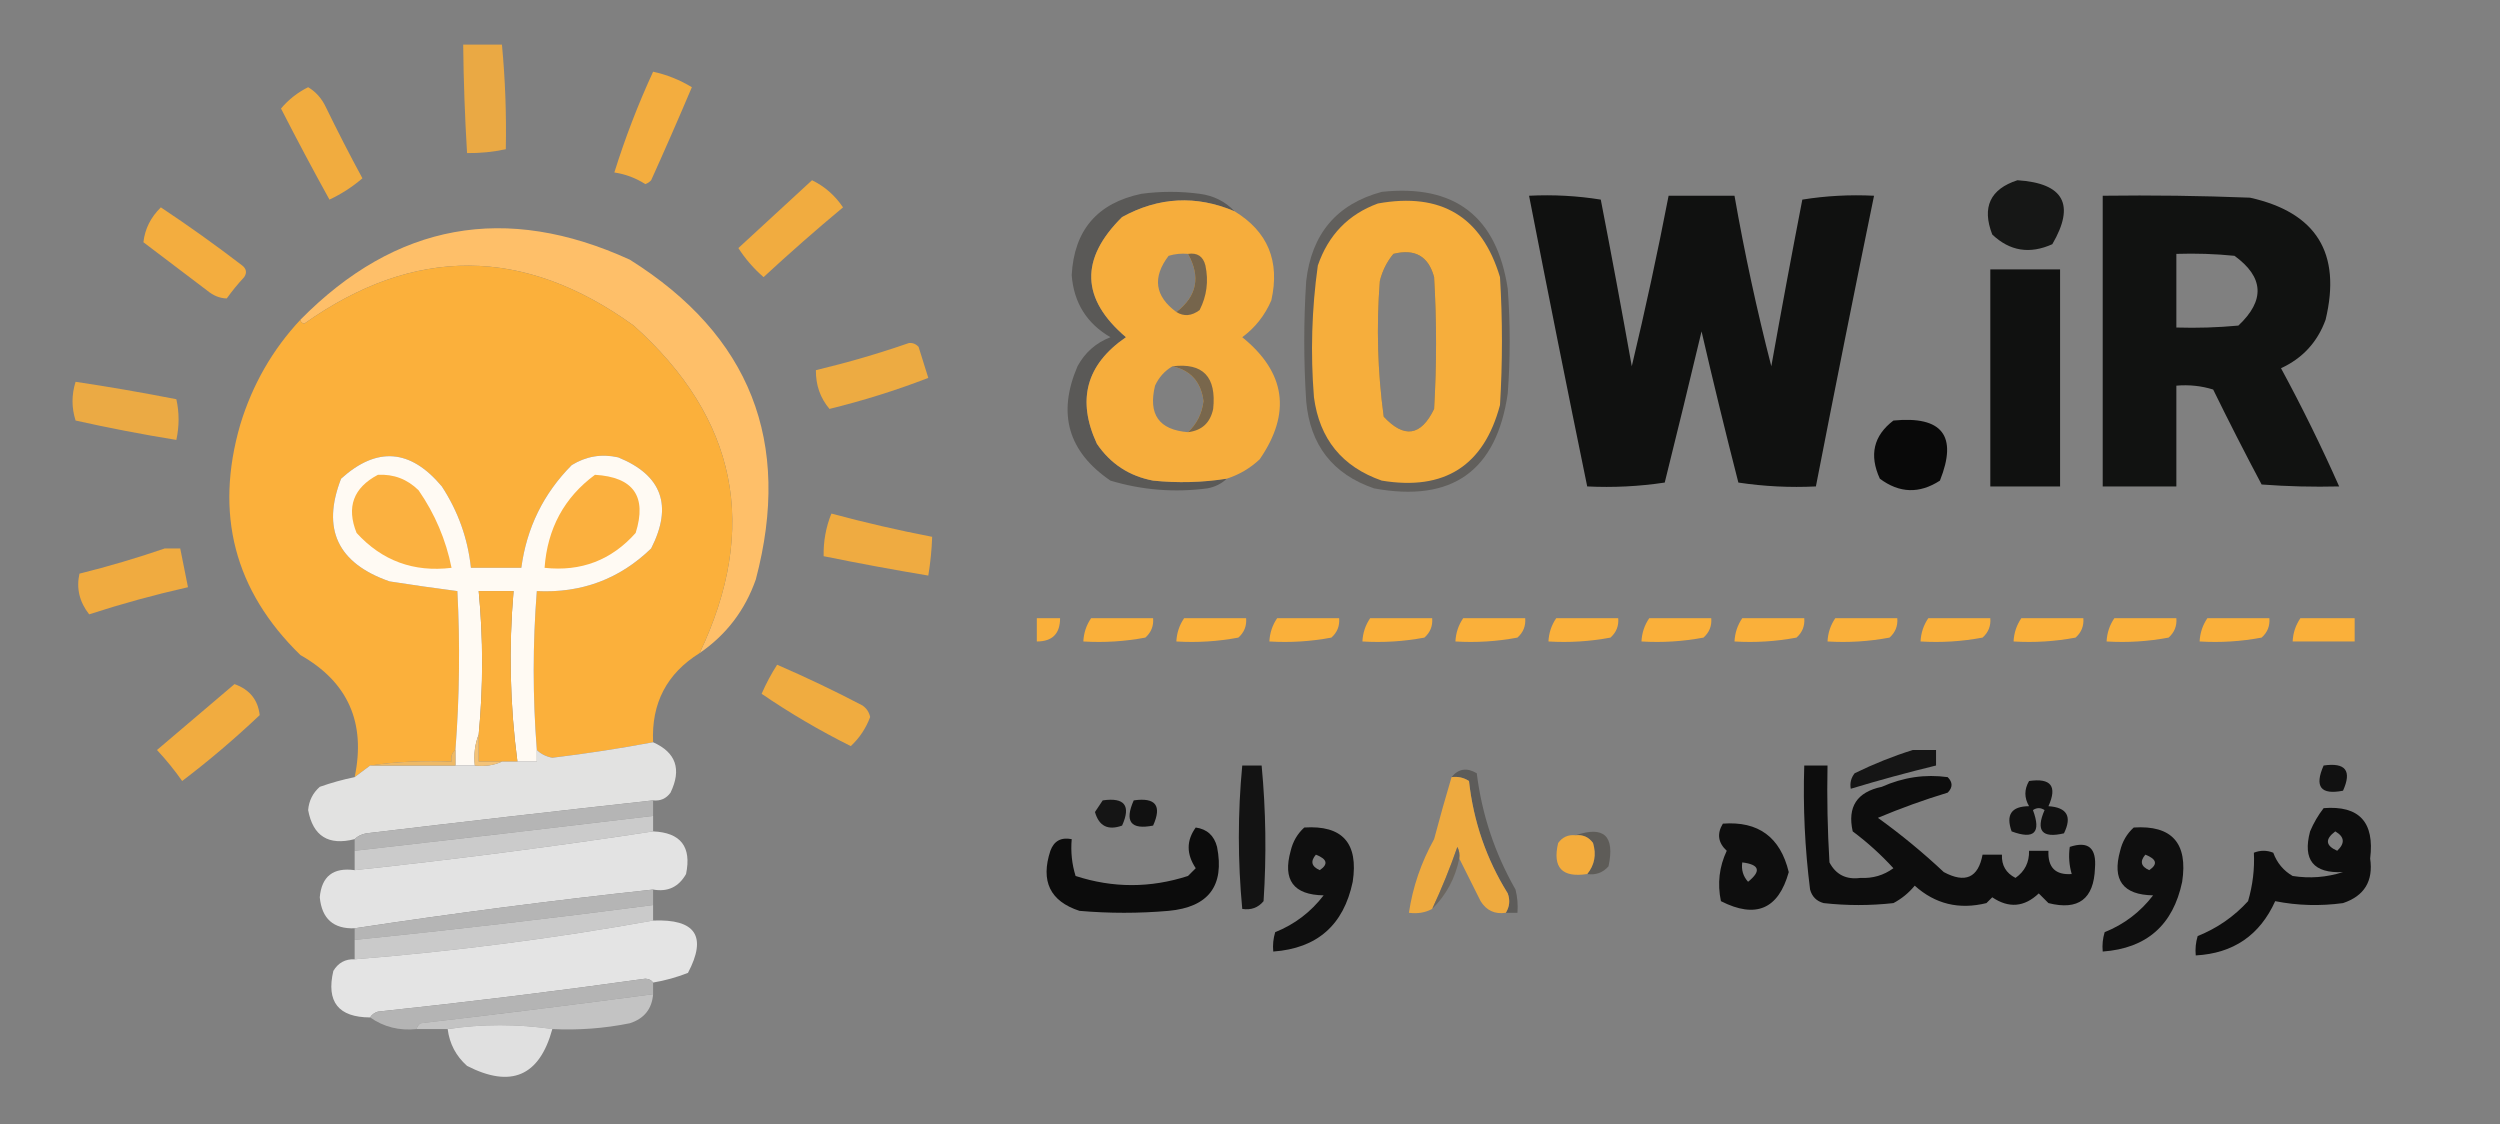 <?xml version="1.0" encoding="UTF-8"?>
<!DOCTYPE svg PUBLIC "-//W3C//DTD SVG 1.1//EN" "http://www.w3.org/Graphics/SVG/1.1/DTD/svg11.dtd">
<svg xmlns="http://www.w3.org/2000/svg" version="1.1" width="645px" height="290px" style="shape-rendering:geometricPrecision; text-rendering:geometricPrecision; image-rendering:optimizeQuality; fill-rule:evenodd; clip-rule:evenodd" xmlns:xlink="http://www.w3.org/1999/xlink">
<rect width="100%" height="100%" fill="#808080" stroke="none"/>
<g><path style="opacity:0.861" fill="#fbaf3a" d="M 119.5,11.5 C 122.833,11.5 126.167,11.5 129.5,11.5C 130.347,20.472 130.68,29.472 130.5,38.5C 127.214,39.207 123.881,39.541 120.5,39.5C 119.932,30.177 119.599,20.844 119.5,11.5 Z"/></g>
<g><path style="opacity:0.932" fill="#fbb03a" d="M 168.5,18.5 C 172.046,19.272 175.379,20.605 178.5,22.5C 175.097,30.541 171.597,38.541 168,46.5C 167.586,46.957 167.086,47.291 166.5,47.5C 164.021,45.924 161.354,44.924 158.5,44.5C 161.272,35.622 164.605,26.956 168.5,18.5 Z"/></g>
<g><path style="opacity:0.919" fill="#fbb03a" d="M 79.5,22.5 C 81.433,23.642 82.933,25.308 84,27.5C 87.047,33.761 90.213,39.927 93.5,46C 90.952,48.196 88.118,50.029 85,51.5C 80.699,43.73 76.532,35.897 72.5,28C 74.444,25.692 76.777,23.859 79.5,22.5 Z"/></g>
<g><path style="opacity:0.909" fill="#fbb03a" d="M 209.5,46.5 C 212.744,48.071 215.411,50.405 217.5,53.5C 210.518,59.314 203.685,65.314 197,71.5C 194.447,69.284 192.28,66.784 190.5,64C 196.874,58.158 203.207,52.324 209.5,46.5 Z"/></g>
<g><path style="opacity:0.909" fill="#0c0d0c" d="M 520.5,46.5 C 532.467,47.274 535.467,52.774 529.5,63C 523.681,65.63 518.515,64.796 514,60.5C 511.284,53.458 513.451,48.791 520.5,46.5 Z"/></g>
<g><path style="opacity:0.878" fill="#545351" d="M 318.5,54.5 C 308.61,50.309 298.944,50.809 289.5,56C 278.566,66.808 278.899,77.141 290.5,87C 280.252,94.02 277.752,103.186 283,114.5C 286.499,119.66 291.333,122.827 297.5,124C 303.862,124.653 310.195,124.487 316.5,123.5C 315.158,124.793 313.491,125.626 311.5,126C 302.99,127.114 294.656,126.448 286.5,124C 275.576,116.556 272.743,106.722 278,94.5C 279.907,90.961 282.74,88.461 286.5,87C 280.388,83.449 277.054,78.116 276.5,71C 277.115,59.385 283.115,52.385 294.5,50C 299.5,49.333 304.5,49.333 309.5,50C 313.11,50.472 316.11,51.972 318.5,54.5 Z"/></g>
<g><path style="opacity:0.776" fill="#585551" d="M 356.5,49.5 C 375.322,47.492 386.155,55.825 389,74.5C 389.667,83.5 389.667,92.5 389,101.5C 386.11,121.544 374.61,129.711 354.5,126C 343.843,122.334 338.009,114.834 337,103.5C 336.333,93.167 336.333,82.833 337,72.5C 338.399,60.298 344.899,52.631 356.5,49.5 Z M 359.5,65.5 C 365.054,64.102 368.554,66.102 370,71.5C 370.667,82.833 370.667,94.167 370,105.5C 366.622,112.509 362.288,113.176 357,107.5C 355.421,95.891 355.088,84.225 356,72.5C 356.653,69.861 357.82,67.527 359.5,65.5 Z"/></g>
<g><path style="opacity:0.962" fill="#0c0d0c" d="M 394.5,50.5 C 400.758,50.19 406.924,50.524 413,51.5C 415.774,65.813 418.441,80.147 421,94.5C 424.489,79.888 427.656,65.221 430.5,50.5C 436.167,50.5 441.833,50.5 447.5,50.5C 450.089,65.278 453.256,79.945 457,94.5C 459.559,80.147 462.226,65.813 465,51.5C 471.076,50.524 477.242,50.19 483.5,50.5C 478.371,75.477 473.371,100.477 468.5,125.5C 461.8,125.83 455.134,125.497 448.5,124.5C 445.179,111.547 442.012,98.547 439,85.5C 435.896,98.521 432.729,111.521 429.5,124.5C 422.866,125.497 416.2,125.83 409.5,125.5C 404.372,100.527 399.372,75.527 394.5,50.5 Z"/></g>
<g><path style="opacity:0.956" fill="#0c0d0c" d="M 542.5,50.5 C 555.171,50.333 567.838,50.5 580.5,51C 597.634,54.819 604.134,65.319 600,82.5C 597.894,88.272 594.061,92.438 588.5,95C 593.932,105.031 598.932,115.197 603.5,125.5C 596.825,125.666 590.158,125.5 583.5,125C 579.206,116.911 575.039,108.745 571,100.5C 567.943,99.549 564.777,99.216 561.5,99.5C 561.5,108.167 561.5,116.833 561.5,125.5C 555.167,125.5 548.833,125.5 542.5,125.5C 542.5,100.5 542.5,75.5 542.5,50.5 Z M 561.5,65.5 C 566.511,65.334 571.511,65.501 576.5,66C 584.092,71.508 584.425,77.508 577.5,84C 572.177,84.499 566.844,84.666 561.5,84.5C 561.5,78.167 561.5,71.833 561.5,65.5 Z"/></g>
<g><path style="opacity:0.982" fill="#f8ae3b" d="M 318.5,54.5 C 327.111,59.742 330.278,67.409 328,77.5C 326.321,81.382 323.821,84.548 320.5,87C 331.712,96.069 333.212,106.569 325,118.5C 322.522,120.82 319.689,122.486 316.5,123.5C 310.195,124.487 303.862,124.653 297.5,124C 291.333,122.827 286.499,119.66 283,114.5C 277.752,103.186 280.252,94.02 290.5,87C 278.899,77.141 278.566,66.808 289.5,56C 298.944,50.809 308.61,50.309 318.5,54.5 Z M 306.5,65.5 C 309.805,71.418 308.805,76.418 303.5,80.5C 297.937,76.399 297.271,71.566 301.5,66C 303.134,65.507 304.801,65.34 306.5,65.5 Z M 302.5,94.5 C 307.222,95.56 309.888,98.56 310.5,103.5C 310.108,106.701 308.774,109.367 306.5,111.5C 299.031,110.918 296.198,106.918 298,99.5C 298.996,97.34 300.496,95.673 302.5,94.5 Z"/></g>
<g><path style="opacity:0.98" fill="#f9af3b" d="M 355.5,52.5 C 371.798,49.554 382.298,55.888 387,71.5C 387.667,82.5 387.667,93.5 387,104.5C 382.844,120.172 372.677,126.672 356.5,124C 346.265,120.43 340.431,113.263 339,102.5C 338.091,91.108 338.424,79.775 340,68.5C 342.711,60.624 347.878,55.291 355.5,52.5 Z M 359.5,65.5 C 357.82,67.527 356.653,69.861 356,72.5C 355.088,84.225 355.421,95.891 357,107.5C 362.288,113.176 366.622,112.509 370,105.5C 370.667,94.167 370.667,82.833 370,71.5C 368.554,66.102 365.054,64.102 359.5,65.5 Z"/></g>
<g><path style="opacity:0.931" fill="#fbb03a" d="M 41.5,53.5 C 48.647,58.245 55.647,63.245 62.5,68.5C 63.583,69.365 63.749,70.365 63,71.5C 61.38,73.242 59.88,75.075 58.5,77C 56.721,76.956 55.055,76.289 53.5,75C 48,70.833 42.5,66.667 37,62.5C 37.384,59.064 38.884,56.064 41.5,53.5 Z"/></g>
<g><path style="opacity:1" fill="#febf69" d="M 180.5,168.5 C 195.9,136.121 190.233,107.955 163.5,84C 135.205,63.54 106.872,63.374 78.5,83.5C 77.893,83.376 77.56,83.043 77.5,82.5C 102.119,57.527 130.452,52.361 162.5,67C 193.556,86.496 204.389,113.996 195,149.5C 192.22,157.441 187.387,163.774 180.5,168.5 Z"/></g>
<g><path style="opacity:0.83" fill="#5d5750" d="M 306.5,65.5 C 308.911,65.137 310.411,66.137 311,68.5C 311.85,72.535 311.35,76.369 309.5,80C 307.435,81.542 305.435,81.709 303.5,80.5C 308.805,76.418 309.805,71.418 306.5,65.5 Z"/></g>
<g><path style="opacity:0.994" fill="#fbb03b" d="M 180.5,168.5 C 172.03,173.771 168.03,181.438 168.5,191.5C 159.923,193.107 151.256,194.44 142.5,195.5C 140.886,195.197 139.552,194.53 138.5,193.5C 137.426,179.799 137.426,166.132 138.5,152.5C 150.012,153.07 159.846,149.403 168,141.5C 173.626,130.436 170.793,122.603 159.5,118C 155.218,117.035 151.218,117.702 147.5,120C 140.213,127.348 135.88,136.182 134.5,146.5C 130.167,146.5 125.833,146.5 121.5,146.5C 120.697,138.927 118.197,131.927 114,125.5C 105.899,115.817 97.233,115.15 88,123.5C 82.948,136.5 87.115,145.333 100.5,150C 106.369,150.917 112.202,151.75 118,152.5C 118.718,166.185 118.552,179.852 117.5,193.5C 116.596,194.209 116.263,195.209 116.5,196.5C 109.313,196.175 102.313,196.509 95.5,197.5C 94.167,198.5 92.833,199.5 91.5,200.5C 94.439,186.442 89.772,175.942 77.5,169C 60.474,152.412 55.307,132.579 62,109.5C 65.144,99.195 70.311,90.195 77.5,82.5C 77.56,83.043 77.893,83.376 78.5,83.5C 106.872,63.374 135.205,63.54 163.5,84C 190.233,107.955 195.9,136.121 180.5,168.5 Z"/></g>
<g><path style="opacity:0.962" fill="#0c0d0c" d="M 513.5,69.5 C 519.5,69.5 525.5,69.5 531.5,69.5C 531.5,88.167 531.5,106.833 531.5,125.5C 525.5,125.5 519.5,125.5 513.5,125.5C 513.5,106.833 513.5,88.167 513.5,69.5 Z"/></g>
<g><path style="opacity:0.883" fill="#fbb03a" d="M 234.5,88.5 C 235.496,88.414 236.329,88.748 237,89.5C 237.834,92.172 238.668,94.839 239.5,97.5C 231.227,100.697 222.727,103.363 214,105.5C 211.621,102.684 210.455,99.351 210.5,95.5C 218.712,93.536 226.712,91.203 234.5,88.5 Z"/></g>
<g><path style="opacity:0.814" fill="#5e5850" d="M 302.5,94.5 C 310.377,93.546 313.877,97.213 313,105.5C 312.246,109.089 310.079,111.089 306.5,111.5C 308.774,109.367 310.108,106.701 310.5,103.5C 309.888,98.56 307.222,95.56 302.5,94.5 Z"/></g>
<g><path style="opacity:0.868" fill="#fbb03b" d="M 19.5,98.5 C 28.188,99.804 36.855,101.304 45.5,103C 46.266,106.418 46.266,109.918 45.5,113.5C 36.782,112.09 28.116,110.423 19.5,108.5C 18.447,105.185 18.447,101.852 19.5,98.5 Z"/></g>
<g><path style="opacity:0.927" fill="#000000" d="M 488.5,108.5 C 501.122,107.271 505.122,112.438 500.5,124C 495.208,127.434 490.041,127.267 485,123.5C 482.206,117.408 483.373,112.408 488.5,108.5 Z"/></g>
<g><path style="opacity:1" fill="#fffaf3" d="M 138.5,193.5 C 138.5,194.5 138.5,195.5 138.5,196.5C 136.833,196.5 135.167,196.5 133.5,196.5C 131.568,181.86 131.234,167.193 132.5,152.5C 129.5,152.5 126.5,152.5 123.5,152.5C 124.683,164.823 124.683,177.157 123.5,189.5C 122.527,191.948 122.194,194.615 122.5,197.5C 120.833,197.5 119.167,197.5 117.5,197.5C 117.5,196.167 117.5,194.833 117.5,193.5C 118.552,179.852 118.718,166.185 118,152.5C 112.202,151.75 106.369,150.917 100.5,150C 87.115,145.333 82.948,136.5 88,123.5C 97.233,115.15 105.899,115.817 114,125.5C 118.197,131.927 120.697,138.927 121.5,146.5C 125.833,146.5 130.167,146.5 134.5,146.5C 135.88,136.182 140.213,127.348 147.5,120C 151.218,117.702 155.218,117.035 159.5,118C 170.793,122.603 173.626,130.436 168,141.5C 159.846,149.403 150.012,153.07 138.5,152.5C 137.426,166.132 137.426,179.799 138.5,193.5 Z"/></g>
<g><path style="opacity:1" fill="#fbb140" d="M 97.5,122.5 C 101.587,122.294 105.087,123.627 108,126.5C 112.212,132.59 115.046,139.257 116.5,146.5C 106.739,147.69 98.572,144.69 92,137.5C 89.328,130.845 91.161,125.845 97.5,122.5 Z"/></g>
<g><path style="opacity:1" fill="#fbb03e" d="M 153.5,122.5 C 163.453,123.088 166.953,128.088 164,137.5C 157.761,144.52 149.928,147.52 140.5,146.5C 141.236,136.35 145.569,128.35 153.5,122.5 Z"/></g>
<g><path style="opacity:0.899" fill="#fbb03a" d="M 214.5,132.5 C 223.071,134.809 231.738,136.809 240.5,138.5C 240.384,141.86 240.051,145.193 239.5,148.5C 230.476,146.995 221.476,145.328 212.5,143.5C 212.417,139.665 213.083,135.998 214.5,132.5 Z"/></g>
<g><path style="opacity:0.908" fill="#fbaf3a" d="M 42.5,141.5 C 43.833,141.5 45.167,141.5 46.5,141.5C 47.167,144.833 47.833,148.167 48.5,151.5C 39.881,153.446 31.381,155.78 23,158.5C 20.487,155.287 19.654,151.787 20.5,148C 28.042,146.12 35.376,143.953 42.5,141.5 Z"/></g>
<g><path style="opacity:1" fill="#fbb03c" d="M 133.5,196.5 C 132.167,196.5 130.833,196.5 129.5,196.5C 127.5,196.5 125.5,196.5 123.5,196.5C 123.5,194.167 123.5,191.833 123.5,189.5C 124.683,177.157 124.683,164.823 123.5,152.5C 126.5,152.5 129.5,152.5 132.5,152.5C 131.234,167.193 131.568,181.86 133.5,196.5 Z"/></g>
<g><path style="opacity:1" fill="#fab03a" d="M 267.5,159.5 C 269.5,159.5 271.5,159.5 273.5,159.5C 273.5,163.5 271.5,165.5 267.5,165.5C 267.5,163.5 267.5,161.5 267.5,159.5 Z"/></g>
<g><path style="opacity:1" fill="#fab03a" d="M 281.5,159.5 C 286.833,159.5 292.167,159.5 297.5,159.5C 297.672,161.492 297.005,163.158 295.5,164.5C 290.208,165.495 284.875,165.828 279.5,165.5C 279.614,163.282 280.28,161.282 281.5,159.5 Z"/></g>
<g><path style="opacity:1" fill="#fab03a" d="M 305.5,159.5 C 310.833,159.5 316.167,159.5 321.5,159.5C 321.672,161.492 321.005,163.158 319.5,164.5C 314.208,165.495 308.875,165.828 303.5,165.5C 303.614,163.282 304.28,161.282 305.5,159.5 Z"/></g>
<g><path style="opacity:1" fill="#fab03a" d="M 329.5,159.5 C 334.833,159.5 340.167,159.5 345.5,159.5C 345.672,161.492 345.005,163.158 343.5,164.5C 338.208,165.495 332.875,165.828 327.5,165.5C 327.614,163.282 328.28,161.282 329.5,159.5 Z"/></g>
<g><path style="opacity:1" fill="#fab03a" d="M 353.5,159.5 C 358.833,159.5 364.167,159.5 369.5,159.5C 369.672,161.492 369.005,163.158 367.5,164.5C 362.208,165.495 356.875,165.828 351.5,165.5C 351.614,163.282 352.28,161.282 353.5,159.5 Z"/></g>
<g><path style="opacity:1" fill="#fab03a" d="M 377.5,159.5 C 382.833,159.5 388.167,159.5 393.5,159.5C 393.672,161.492 393.005,163.158 391.5,164.5C 386.208,165.495 380.875,165.828 375.5,165.5C 375.614,163.282 376.28,161.282 377.5,159.5 Z"/></g>
<g><path style="opacity:1" fill="#fab03a" d="M 401.5,159.5 C 406.833,159.5 412.167,159.5 417.5,159.5C 417.672,161.492 417.005,163.158 415.5,164.5C 410.208,165.495 404.875,165.828 399.5,165.5C 399.614,163.282 400.28,161.282 401.5,159.5 Z"/></g>
<g><path style="opacity:1" fill="#fab03a" d="M 425.5,159.5 C 430.833,159.5 436.167,159.5 441.5,159.5C 441.672,161.492 441.005,163.158 439.5,164.5C 434.208,165.495 428.875,165.828 423.5,165.5C 423.614,163.282 424.28,161.282 425.5,159.5 Z"/></g>
<g><path style="opacity:1" fill="#fab03a" d="M 449.5,159.5 C 454.833,159.5 460.167,159.5 465.5,159.5C 465.672,161.492 465.005,163.158 463.5,164.5C 458.208,165.495 452.875,165.828 447.5,165.5C 447.614,163.282 448.28,161.282 449.5,159.5 Z"/></g>
<g><path style="opacity:1" fill="#fab03a" d="M 473.5,159.5 C 478.833,159.5 484.167,159.5 489.5,159.5C 489.672,161.492 489.005,163.158 487.5,164.5C 482.208,165.495 476.875,165.828 471.5,165.5C 471.614,163.282 472.28,161.282 473.5,159.5 Z"/></g>
<g><path style="opacity:1" fill="#fab03a" d="M 497.5,159.5 C 502.833,159.5 508.167,159.5 513.5,159.5C 513.672,161.492 513.005,163.158 511.5,164.5C 506.208,165.495 500.875,165.828 495.5,165.5C 495.614,163.282 496.28,161.282 497.5,159.5 Z"/></g>
<g><path style="opacity:1" fill="#fab03a" d="M 521.5,159.5 C 526.833,159.5 532.167,159.5 537.5,159.5C 537.672,161.492 537.005,163.158 535.5,164.5C 530.208,165.495 524.875,165.828 519.5,165.5C 519.614,163.282 520.28,161.282 521.5,159.5 Z"/></g>
<g><path style="opacity:1" fill="#fab03a" d="M 545.5,159.5 C 550.833,159.5 556.167,159.5 561.5,159.5C 561.672,161.492 561.005,163.158 559.5,164.5C 554.208,165.495 548.875,165.828 543.5,165.5C 543.614,163.282 544.28,161.282 545.5,159.5 Z"/></g>
<g><path style="opacity:1" fill="#fab03a" d="M 569.5,159.5 C 574.833,159.5 580.167,159.5 585.5,159.5C 585.672,161.492 585.005,163.158 583.5,164.5C 578.208,165.495 572.875,165.828 567.5,165.5C 567.614,163.282 568.28,161.282 569.5,159.5 Z"/></g>
<g><path style="opacity:1" fill="#fab03a" d="M 593.5,159.5 C 598.167,159.5 602.833,159.5 607.5,159.5C 607.5,161.5 607.5,163.5 607.5,165.5C 602.167,165.5 596.833,165.5 591.5,165.5C 591.614,163.282 592.28,161.282 593.5,159.5 Z"/></g>
<g><path style="opacity:0.908" fill="#fbb03a" d="M 200.5,171.5 C 207.891,174.694 215.225,178.194 222.5,182C 223.574,182.739 224.241,183.739 224.5,185C 223.403,187.921 221.737,190.421 219.5,192.5C 211.476,188.492 203.809,183.992 196.5,179C 197.644,176.367 198.977,173.867 200.5,171.5 Z"/></g>
<g><path style="opacity:0.914" fill="#fbb03a" d="M 60.5,176.5 C 64.394,177.883 66.561,180.549 67,184.5C 60.627,190.542 53.96,196.208 47,201.5C 45.023,198.688 42.856,196.022 40.5,193.5C 47.211,187.781 53.878,182.114 60.5,176.5 Z"/></g>
<g><path style="opacity:0.977" fill="#e4e4e3" d="M 168.5,191.5 C 174.402,194.133 175.902,198.466 173,204.5C 171.89,206.037 170.39,206.703 168.5,206.5C 143.831,209.222 119.164,212.055 94.5,215C 93.263,215.232 92.263,215.732 91.5,216.5C 84.747,218.228 80.747,215.728 79.5,209C 79.703,206.594 80.703,204.594 82.5,203C 85.466,201.953 88.466,201.119 91.5,200.5C 92.833,199.5 94.167,198.5 95.5,197.5C 102.833,197.5 110.167,197.5 117.5,197.5C 119.167,197.5 120.833,197.5 122.5,197.5C 125.059,197.802 127.393,197.468 129.5,196.5C 130.833,196.5 132.167,196.5 133.5,196.5C 135.167,196.5 136.833,196.5 138.5,196.5C 138.5,195.5 138.5,194.5 138.5,193.5C 139.552,194.53 140.886,195.197 142.5,195.5C 151.256,194.44 159.923,193.107 168.5,191.5 Z"/></g>
<g><path style="opacity:0.839" fill="#000000" d="M 493.5,193.5 C 495.5,193.5 497.5,193.5 499.5,193.5C 499.5,194.833 499.5,196.167 499.5,197.5C 492.093,199.304 484.759,201.304 477.5,203.5C 477.238,202.022 477.571,200.689 478.5,199.5C 483.452,197.079 488.452,195.079 493.5,193.5 Z"/></g>
<g><path style="opacity:1" fill="#eeb966" d="M 117.5,193.5 C 117.5,194.833 117.5,196.167 117.5,197.5C 110.167,197.5 102.833,197.5 95.5,197.5C 102.313,196.509 109.313,196.175 116.5,196.5C 116.263,195.209 116.596,194.209 117.5,193.5 Z"/></g>
<g><path style="opacity:1" fill="#f4c378" d="M 123.5,189.5 C 123.5,191.833 123.5,194.167 123.5,196.5C 125.5,196.5 127.5,196.5 129.5,196.5C 127.393,197.468 125.059,197.802 122.5,197.5C 122.194,194.615 122.527,191.948 123.5,189.5 Z"/></g>
<g><path style="opacity:0.85" fill="#000000" d="M 320.5,197.5 C 322.167,197.5 323.833,197.5 325.5,197.5C 326.603,209.133 326.769,220.8 326,232.5C 324.599,234.192 322.766,234.859 320.5,234.5C 319.329,222.106 319.329,209.773 320.5,197.5 Z"/></g>
<g><path style="opacity:0.901" fill="#000000" d="M 465.5,197.5 C 467.5,197.5 469.5,197.5 471.5,197.5C 471.334,205.84 471.5,214.173 472,222.5C 473.666,225.666 476.332,227 480,226.5C 483.165,226.666 485.998,225.833 488.5,224C 485.283,220.483 481.783,217.316 478,214.5C 476.583,208.176 479.083,204.343 485.5,203C 491.015,200.535 496.681,199.702 502.5,200.5C 503.833,201.833 503.833,203.167 502.5,204.5C 496.369,206.364 490.369,208.531 484.5,211C 490.458,215.289 496.124,219.956 501.5,225C 507.052,227.964 510.385,226.464 511.5,220.5C 513.167,220.5 514.833,220.5 516.5,220.5C 516.378,223.257 517.545,225.257 520,226.5C 522.398,224.82 523.565,222.486 523.5,219.5C 525.167,219.5 526.833,219.5 528.5,219.5C 528.303,223.806 530.303,225.806 534.5,225.5C 533.833,223.181 533.666,220.847 534,218.5C 538.769,216.922 540.936,218.755 540.5,224C 540.218,231.948 536.218,234.948 528.5,233C 527.667,232.167 526.833,231.333 526,230.5C 522.269,234.05 518.269,234.383 514,231.5C 513.5,232 513,232.5 512.5,233C 505.436,234.745 499.269,233.245 494,228.5C 492.457,230.378 490.624,231.878 488.5,233C 482.5,233.667 476.5,233.667 470.5,233C 468.667,232.5 467.5,231.333 467,229.5C 465.656,218.882 465.156,208.216 465.5,197.5 Z"/></g>
<g><path style="opacity:0.87" fill="#000000" d="M 599.5,197.5 C 605.158,196.679 606.825,198.846 604.5,204C 598.741,205.139 597.074,202.972 599.5,197.5 Z"/></g>
<g><path style="opacity:0.808" fill="#555351" d="M 388.5,235.5 C 389.473,233.932 389.64,232.265 389,230.5C 383.485,221.623 380.152,211.956 379,201.5C 377.644,200.62 376.144,200.286 374.5,200.5C 376.282,198.313 378.448,197.98 381,199.5C 382.332,210.162 385.665,220.162 391,229.5C 391.495,231.473 391.662,233.473 391.5,235.5C 390.5,235.5 389.5,235.5 388.5,235.5 Z"/></g>
<g><path style="opacity:0.942" fill="#f5ad3c" d="M 374.5,200.5 C 376.144,200.286 377.644,200.62 379,201.5C 380.152,211.956 383.485,221.623 389,230.5C 389.64,232.265 389.473,233.932 388.5,235.5C 385.675,235.919 383.509,234.919 382,232.5C 380.121,228.741 378.287,225.075 376.5,221.5C 376.649,220.448 376.483,219.448 376,218.5C 374.103,223.958 371.936,229.291 369.5,234.5C 367.735,235.461 365.735,235.795 363.5,235.5C 364.494,228.828 366.66,222.495 370,216.5C 371.452,211.025 372.952,205.692 374.5,200.5 Z"/></g>
<g><path style="opacity:0.87" fill="#000000" d="M 523.5,201.5 C 529.158,200.679 530.825,202.846 528.5,208C 533.301,208.317 534.635,210.65 532.5,215C 526.833,216.333 525.167,214.333 527.5,209C 526.5,208.333 525.5,208.333 524.5,209C 526.667,214.833 524.833,216.667 519,214.5C 517.456,210.188 518.956,208.022 523.5,208C 522.232,205.837 522.232,203.67 523.5,201.5 Z"/></g>
<g><path style="opacity:1" fill="#b5b5b5" d="M 168.5,206.5 C 168.5,207.833 168.5,209.167 168.5,210.5C 142.878,213.577 117.212,216.577 91.5,219.5C 91.5,218.5 91.5,217.5 91.5,216.5C 92.263,215.732 93.263,215.232 94.5,215C 119.164,212.055 143.831,209.222 168.5,206.5 Z"/></g>
<g><path style="opacity:0.833" fill="#000000" d="M 284.5,206.5 C 290.158,205.679 291.825,207.846 289.5,213C 285.872,214.316 283.539,213.149 282.5,209.5C 283.193,208.482 283.859,207.482 284.5,206.5 Z"/></g>
<g><path style="opacity:0.864" fill="#000000" d="M 292.5,206.5 C 298.158,205.679 299.825,207.846 297.5,213C 291.741,214.139 290.074,211.972 292.5,206.5 Z"/></g>
<g><path style="opacity:0.896" fill="#000000" d="M 599.5,208.5 C 608.676,207.777 612.676,212.111 611.5,221.5C 612.345,227.316 610.012,231.149 604.5,233C 598.584,233.807 592.75,233.641 587,232.5C 583.023,241.305 576.189,245.972 566.5,246.5C 566.34,244.801 566.506,243.134 567,241.5C 572.03,239.487 576.364,236.487 580,232.5C 581.208,228.355 581.708,224.189 581.5,220C 583.167,219.333 584.833,219.333 586.5,220C 587.473,222.635 589.14,224.635 591.5,226C 595.905,226.696 600.239,226.363 604.5,225C 596.87,225.371 594.037,221.871 596,214.5C 596.926,212.308 598.093,210.308 599.5,208.5 Z M 602.5,214.5 C 604.898,215.882 605.065,217.549 603,219.5C 599.98,218.178 599.813,216.511 602.5,214.5 Z"/></g>
<g><path style="opacity:0.993" fill="#cbcbcb" d="M 168.5,210.5 C 168.5,211.833 168.5,213.167 168.5,214.5C 143.046,218.391 117.379,221.724 91.5,224.5C 91.5,222.833 91.5,221.167 91.5,219.5C 117.212,216.577 142.878,213.577 168.5,210.5 Z"/></g>
<g><path style="opacity:0.893" fill="#000000" d="M 444.5,212.5 C 453.655,211.812 459.322,215.978 461.5,225C 458.831,234.576 452.998,237.076 444,232.5C 443.053,227.97 443.553,223.636 445.5,219.5C 443.255,217.433 442.921,215.1 444.5,212.5 Z M 449.5,222.5 C 453.961,223.048 454.461,224.715 451,227.5C 449.731,226.095 449.231,224.429 449.5,222.5 Z"/></g>
<g><path style="opacity:0.909" fill="#000000" d="M 308.5,213.5 C 311.415,213.913 313.248,215.579 314,218.5C 315.969,228.541 311.802,234.041 301.5,235C 293.833,235.667 286.167,235.667 278.5,235C 270.921,232.517 268.421,227.35 271,219.5C 271.928,216.965 273.762,215.965 276.5,216.5C 276.216,219.777 276.549,222.943 277.5,226C 287.129,229.141 296.796,229.141 306.5,226C 307.167,225.333 307.833,224.667 308.5,224C 306.066,220.353 306.066,216.853 308.5,213.5 Z"/></g>
<g><path style="opacity:0.883" fill="#000000" d="M 336.5,213.5 C 346.349,212.856 350.516,217.523 349,227.5C 346.664,238.672 339.831,244.672 328.5,245.5C 328.34,243.801 328.506,242.134 329,240.5C 334.019,238.485 338.185,235.318 341.5,231C 333.719,230.88 330.885,227.047 333,219.5C 333.564,217.113 334.73,215.113 336.5,213.5 Z M 339.5,220.5 C 342.428,221.637 342.762,222.97 340.5,224.5C 338.358,223.563 338.024,222.23 339.5,220.5 Z"/></g>
<g><path style="opacity:0.883" fill="#000000" d="M 550.5,213.5 C 560.349,212.856 564.516,217.523 563,227.5C 560.664,238.672 553.831,244.672 542.5,245.5C 542.34,243.801 542.506,242.134 543,240.5C 548.019,238.485 552.185,235.318 555.5,231C 547.719,230.88 544.885,227.047 547,219.5C 547.564,217.113 548.73,215.113 550.5,213.5 Z M 553.5,220.5 C 556.428,221.637 556.762,222.97 554.5,224.5C 552.358,223.563 552.024,222.23 553.5,220.5 Z"/></g>
<g><path style="opacity:0.982" fill="#e5e5e5" d="M 168.5,214.5 C 175.632,214.802 178.465,218.469 177,225.5C 175.106,228.844 172.273,230.178 168.5,229.5C 142.623,232.294 116.957,235.627 91.5,239.5C 86.029,239.699 83.029,237.033 82.5,231.5C 82.987,226.077 85.987,223.744 91.5,224.5C 117.379,221.724 143.046,218.391 168.5,214.5 Z"/></g>
<g><path style="opacity:0.833" fill="#585551" d="M 406.5,215.5 C 413.839,213 416.673,215.667 415,223.5C 413.556,225.155 411.722,225.822 409.5,225.5C 411.391,223.164 411.891,220.498 411,217.5C 409.89,215.963 408.39,215.297 406.5,215.5 Z"/></g>
<g><path style="opacity:0.958" fill="#f8ae3b" d="M 406.5,215.5 C 408.39,215.297 409.89,215.963 411,217.5C 411.891,220.498 411.391,223.164 409.5,225.5C 403,226.501 400.5,223.835 402,217.5C 403.11,215.963 404.61,215.297 406.5,215.5 Z"/></g>
<g><path style="opacity:0.653" fill="#625a50" d="M 376.5,221.5 C 375.449,226.607 373.115,230.941 369.5,234.5C 371.936,229.291 374.103,223.958 376,218.5C 376.483,219.448 376.649,220.448 376.5,221.5 Z"/></g>
<g><path style="opacity:0.999" fill="#b5b5b5" d="M 168.5,229.5 C 168.5,230.833 168.5,232.167 168.5,233.5C 142.911,236.862 117.244,239.862 91.5,242.5C 91.5,241.5 91.5,240.5 91.5,239.5C 116.957,235.627 142.623,232.294 168.5,229.5 Z"/></g>
<g><path style="opacity:0.991" fill="#cbcbcb" d="M 168.5,233.5 C 168.5,234.833 168.5,236.167 168.5,237.5C 143.134,242.074 117.468,245.407 91.5,247.5C 91.5,245.833 91.5,244.167 91.5,242.5C 117.244,239.862 142.911,236.862 168.5,233.5 Z"/></g>
<g><path style="opacity:0.979" fill="#e5e5e5" d="M 168.5,237.5 C 179.473,237.058 182.473,241.558 177.5,251C 174.582,252.15 171.582,252.983 168.5,253.5C 168.083,252.876 167.416,252.543 166.5,252.5C 143.565,255.722 120.565,258.555 97.5,261C 96.584,261.278 95.918,261.778 95.5,262.5C 87.303,262.471 84.137,258.471 86,250.5C 87.263,248.393 89.097,247.393 91.5,247.5C 117.468,245.407 143.134,242.074 168.5,237.5 Z"/></g>
<g><path style="opacity:0.997" fill="#b4b4b4" d="M 168.5,253.5 C 168.5,254.5 168.5,255.5 168.5,256.5C 148.571,259.158 128.571,261.658 108.5,264C 107.944,264.383 107.611,264.883 107.5,265.5C 103.018,265.966 99.018,264.966 95.5,262.5C 95.918,261.778 96.584,261.278 97.5,261C 120.565,258.555 143.565,255.722 166.5,252.5C 167.416,252.543 168.083,252.876 168.5,253.5 Z"/></g>
<g><path style="opacity:0.895" fill="#cbcbcb" d="M 168.5,256.5 C 168.206,260.3 166.206,262.8 162.5,264C 155.908,265.329 149.241,265.829 142.5,265.5C 133.5,264.167 124.5,264.167 115.5,265.5C 112.833,265.5 110.167,265.5 107.5,265.5C 107.611,264.883 107.944,264.383 108.5,264C 128.571,261.658 148.571,259.158 168.5,256.5 Z"/></g>
<g><path style="opacity:0.95" fill="#e5e5e5" d="M 142.5,265.5 C 139.187,277.652 131.854,280.819 120.5,275C 117.646,272.459 115.979,269.292 115.5,265.5C 124.5,264.167 133.5,264.167 142.5,265.5 Z"/></g>
</svg>
